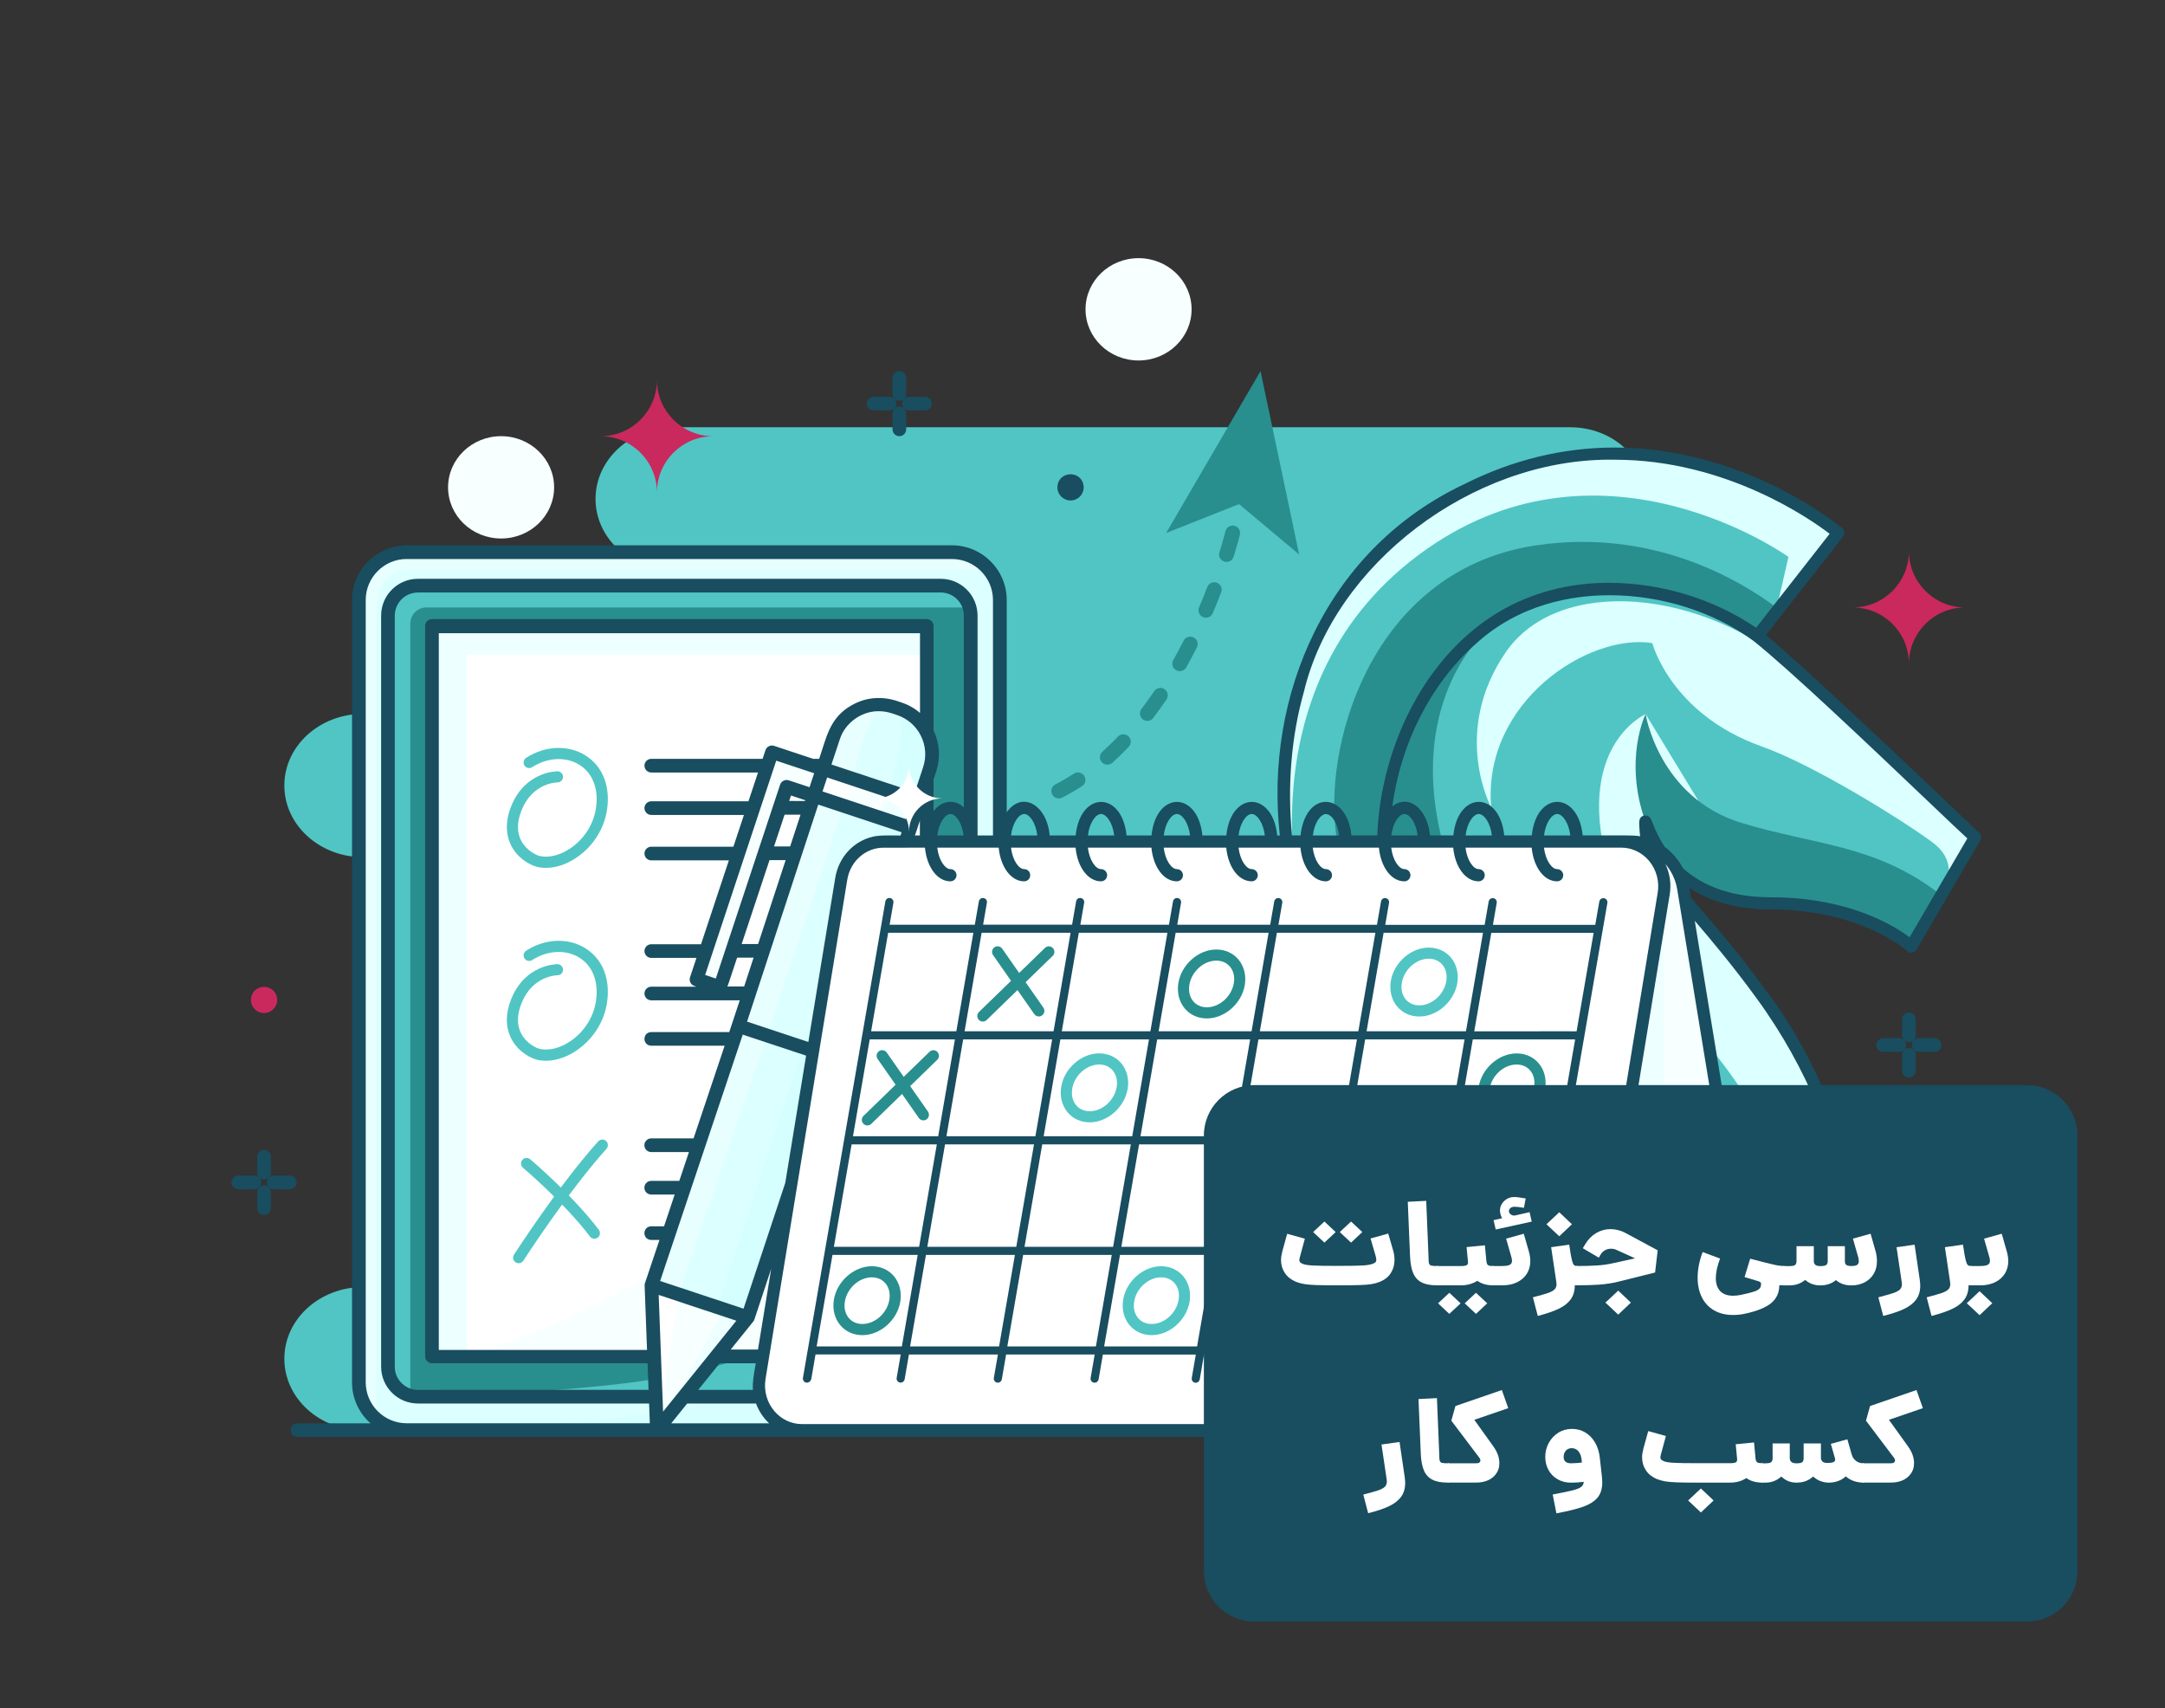 <?xml version="1.0" encoding="utf-8"?>
<!-- Generator: Adobe Illustrator 26.3.1, SVG Export Plug-In . SVG Version: 6.00 Build 0)  -->
<svg version="1.1" id="Layer_1" xmlns="http://www.w3.org/2000/svg" xmlns:xlink="http://www.w3.org/1999/xlink" x="0px" y="0px"
	 viewBox="0 0 5071 4000" style="enable-background:new 0 0 5071 4000;" xml:space="preserve">
<rect x="0" y="0" width="5071" height="4000" fill="#333333" stroke="none"/>
<style type="text/css">
	.st0{fill:#F7FFFF;}
	.st1{fill:#50C5C4;}
	.st2{fill:#DCFFFF;}
	.st3{fill:#298E8E;}
	.st4{fill:#FDE5CA;}
	.st5{fill:#C9295C;}
	.st6{fill:#E8FFFF;}
	.st7{fill:#D8FFFF;}
	.st8{fill:#EEFFFF;}
	.st9{fill:#FFFFFF;}
	.st10{fill:#D5FFFF;}
	.st11{fill:#194D60;}
</style>
<g>
	<g>
		<g>
			<ellipse class="st0" cx="2666.8" cy="724.4" rx="124.2" ry="119.8"/>
			<ellipse class="st0" cx="4294.2" cy="2696.3" rx="135.6" ry="119.8"/>
			<path class="st1" d="M3441.4,1504l3.5,0c0-92.7,82.6-167.8,184.5-167.8h48.1c101.9,0,184.5-75.1,184.5-167.8l-3.5,0
				c0-92.7-79.1-167.8-181-167.8H1579.4c-101.9,0-184.5,75.1-184.5,167.8v0c0,92.7,82.6,167.8,184.5,167.8h3
				c101.9,0,184.5,75.1,184.5,167.8v0c0,92.7-82.6,167.8-184.5,167.8H850.5c-101.9,0-184.5,75.1-184.5,167.8s82.6,167.8,184.5,167.8
				h382.7c101.9,0,184.5,75.1,184.5,167.8s-82.6,167.8-184.5,167.8H1152c-101.9,0-184.5,75.1-184.5,167.8
				c0,92.7,82.6,167.8,184.5,167.8h524.5c101.9,0,184.5,75.1,184.5,167.8v0c0,92.7-82.6,167.8-184.5,167.8h-826
				c-101.9,0-184.5,75.1-184.5,167.8v0c0,92.7,82.6,167.8,184.5,167.8h3164.8c101.9,0,184.5-75.1,184.5-167.8v0
				c0-92.7-82.6-167.8-184.5-167.8h-484.4c-101.9,0-184.5-75.1-184.5-167.8v0c0-92.7,82.6-167.8,184.5-167.8h288.8
				c101.9,0,184.5-75.1,184.5-167.8c0-92.7-82.6-167.8-184.5-167.8h-196.3c-101.9,0-184.5-75.1-184.5-167.8s82.6-167.8,184.5-167.8
				h486.3c101.9,0,184.5-75.1,184.5-167.8s-82.6-167.8-184.5-167.8h-480.3C3527.5,1671.8,3441.4,1596.7,3441.4,1504z"/>
			<ellipse class="st0" cx="1173.7" cy="1141.3" rx="124.2" ry="119.8"/>
		</g>
		<g>
			<g>
				<g>
					<path class="st1" d="M4118,1487.5l187.5-239.6c0,0-396.4-340.3-870.5-100.8c-554,279.8-464.6,926-309.9,1178
						c154.7,252,397.9,296.2,397.9,296.2l194.5-853L4118,1487.5z"/>
					<path class="st2" d="M4189,1304.2l-30,130.9l146.6-187.2c0,0-396.4-340.3-870.5-100.8c-449,226.8-475.4,694.3-386.8,997.5
						c0.9,1.2,1.9,2.4,2.8,3.4c0,0-152-551.7,290.8-862.2C3758.1,993.9,4189,1304.2,4189,1304.2z"/>
					<path class="st3" d="M3601.1,1276.7c-377.1,54.2-498.5,447.2-472.7,667.9c25.8,220.7,92.5,427.2,242.5,617.1l0,0
						c12.8,7.1,25.2,13.5,37,19.1c37.1,1.2,87.7-34.7,145.8-94.3l163.8-718.2l400.4-280.8l47.8-61.1
						C4072.2,1355.7,3870.2,1238,3601.1,1276.7z"/>
					<path class="st1" d="M3232.2,3349.4h1244.4V3235c0-68.9-55.9-124.8-124.8-124.8h-994.7c-68.9,0-124.8,55.9-124.8,124.8V3349.4z
						"/>
					<path class="st2" d="M3268.3,3147.2h1172.2c-22.6-22.9-54-37-88.7-37h-994.7C3322.4,3110.2,3291,3124.4,3268.3,3147.2z"/>
					<path class="st3" d="M3232.2,3235v19.2h1244.4V3235c0-15.7-3-30.6-8.3-44.4H3240.5C3235.2,3204.5,3232.2,3219.4,3232.2,3235z"
						/>
					<rect x="3232.2" y="3301.7" class="st3" width="1244.4" height="47.6"/>
					<path class="st1" d="M4359.5,3110.2c0,0,51.8-389.9-234-781.5c-162.8-223-265.7-287.9-271-383.8s0,170.7,291.9,170.7
						c222.7,0,330.3,101.2,330.3,101.2l149.5-255.9c0,0-365.7-348.1-480.5-447.8c-176.4-153.2-533-213.2-746.2,32.1
						s-181.8,579-90.7,804.8c153.4,380.5,57.5,760.1,57.5,760.1H4359.5z"/>
					<path class="st2" d="M4121.9,3107.8h237.9c3.6-31.8,39-404.5-234.3-779c-162.8-223-265.7-287.9-271-383.8
						c-5.2-93.4-0.2,156.8,269.6,170.1l-269.6-442.7c0,0-188.5,82.3-70,412.4c118.5,330.1,288.5,360,404.5,692.7
						C4305,3110.2,4121.9,3107.8,4121.9,3107.8z"/>
					<g>
						<path class="st2" d="M4553.8,2084.7l72.3-123.8c0,0-160.9-153.2-302.8-285.4c-30.9-27.9-60.1-54.8-85.8-79.4
							c-0.6-0.6-1.3-1.2-1.9-1.7c-1.1-1.1-2.2-2-3.3-3.1c-5.9-5.4-11.6-10.6-17.2-15.7c-225.9-198.2-564.8-228.8-688.8-47.4
							c-128.1,187.5-33.6,362.6-33.6,362.6c-20.7-246.8,227.4-408.2,377.4-384.8c0,0,42.9,166.3,256.3,242.1
							c122,43.4,328.2,171.6,400.1,224.7C4580.5,2012.6,4564.9,2062.4,4553.8,2084.7z"/>
						<polygon class="st4" points="4546.9,2096.5 4546.9,2096.5 4546.9,2096.5 						"/>
					</g>
					<path class="st3" d="M4546.9,2096.5c-152.3-119.1-293.1-116.3-467.4-169.2c-194.2-59-225.1-255.1-225.1-255.1
						s-52.4,106-0.4,252.1c0,0.1,0.1,0.2,0.1,0.3c5.6,9.6,51.4,191,292.2,191c222.7,0,330.3,101.2,330.3,101.2L4546.9,2096.5z"/>
					<path class="st3" d="M4083.2,3110.2c-16.5-83.6-56.5-212.1-150.8-388.7c-185.2-346.8-449.4-367.6-550-735.2
						c-96.9-354.3,105.7-519.3,120.6-530.8c-37,23.7-71.9,53.2-103.6,89.7c-213.2,245.2-181.8,579-90.7,804.8
						c153.4,380.5,57.5,760.1,57.5,760.1H4083.2z"/>
				</g>
			</g>
		</g>
		<g>
			<g>
				<path class="st5" d="M4471.2,1290.8c0,72.8-59,131.8-131.8,131.8c72.8,0,131.8,59,131.8,131.8c0-72.8,59-131.8,131.8-131.8
					C4530.2,1422.5,4471.2,1363.5,4471.2,1290.8z"/>
			</g>
		</g>
		<g>
			<g>
				<path class="st5" d="M1538.7,889.8c0,72.8-59,131.8-131.8,131.8c72.8,0,131.8,59,131.8,131.8c0-72.8,59-131.8,131.8-131.8
					C1597.7,1021.5,1538.7,962.5,1538.7,889.8z"/>
			</g>
		</g>
		<g>
			<path class="st3" d="M2479.9,1869.9c-6.3,0-12.4-3.4-15.5-9.5c-4.4-8.6-1-19,7.5-23.4c14.7-7.5,29.3-16,43.5-25.2
				c8.1-5.2,18.8-2.9,24.1,5.1c5.2,8,3,18.8-5.1,24.1c-15.2,9.9-30.9,19-46.6,27C2485.3,1869.3,2482.6,1869.9,2479.9,1869.9z
				 M2593.7,1790.8c-4.8,0-9.5-2-13-5.8c-6.4-7.1-5.8-18.2,1.4-24.6c12.3-11.1,24.6-23,36.5-35.4c6.6-6.9,17.7-7.2,24.6-0.6
				c6.9,6.6,7.2,17.6,0.6,24.6c-12.5,13.1-25.4,25.6-38.4,37.3C2602,1789.4,2597.8,1790.8,2593.7,1790.8z M2687.4,1688.3
				c-3.7,0-7.4-1.2-10.5-3.6c-7.6-5.8-9.1-16.7-3.3-24.4c10-13.1,20.1-27.1,29.8-41.6c5.4-8,16.2-10.1,24.1-4.7
				c8,5.4,10.1,16.2,4.7,24.1c-10.1,15-20.6,29.6-31,43.3C2697.8,1685.9,2692.6,1688.3,2687.4,1688.3z M2763.3,1571.8
				c-2.9,0-5.8-0.7-8.5-2.2c-8.4-4.7-11.4-15.3-6.7-23.7c8.6-15.2,16.6-30.4,24.2-45.4c4.3-8.6,14.8-12,23.4-7.7
				c8.6,4.3,12,14.8,7.7,23.4c-7.8,15.4-16.1,31.1-24.9,46.8C2775.3,1568.6,2769.4,1571.8,2763.3,1571.8z M2824.5,1446.7
				c-2.3,0-4.6-0.4-6.8-1.4c-8.8-3.8-12.9-14-9.2-22.8c7.1-16.7,13.5-32.7,19.4-47.8c3.4-9,13.5-13.4,22.4-10
				c9,3.4,13.5,13.5,10,22.4c-5.9,15.5-12.5,32-19.8,49.1C2837.7,1442.8,2831.3,1446.7,2824.5,1446.7z M2872.8,1316
				c-1.7,0-3.5-0.3-5.2-0.8c-9.2-2.9-14.3-12.6-11.4-21.8c9.5-30.4,14.1-49.1,14.1-49.3c2.2-9.3,11.6-15.1,21-12.8
				c9.3,2.2,15.1,11.6,12.8,21c-0.2,0.8-4.8,19.9-14.7,51.5C2887,1311.3,2880.2,1316,2872.8,1316z"/>
			<polygon class="st3" points="2952.5,869.1 2731.4,1248.2 2902.2,1180.6 3042.9,1298.5 			"/>
		</g>
		<g>
			<g>
				<g>
					<g>
						<path class="st6" d="M2229.7,3349.4H952.7c-61.9,0-112.2-50.2-112.2-112.2V1405.3c0-61.9,50.2-112.2,112.2-112.2h1277.1
							c61.9,0,112.2,50.2,112.2,112.2v1831.9C2341.9,3299.2,2291.7,3349.4,2229.7,3349.4z"/>
						<path class="st2" d="M959,1334.3c-61.9,0-77.8,50.2-77.8,112.2v1831.9c0,20.2,5.4,39.1,14.7,55.4c16.7,9.8,36,15.5,56.8,15.5
							h1277c61.9,0,112.2-50.2,112.2-112.2V1405.3c0-20.2-5.4-39.1-14.7-55.4c-16.7-9.8-36-15.5-56.8-15.5H959z"/>
						<path class="st7" d="M1203.4,3342.9c-10.9,1.6-13.8,3.8-10.3,6.5h1068.5c41,0,74.2-33.2,74.2-74.2V1905.9
							c0,0-40.5,869.1-255.3,1147C1865.6,3330.9,1362.2,3319.6,1203.4,3342.9z"/>
						<path class="st1" d="M908.7,3200.8V1441.7c0-38.8,31.4-70.2,70.2-70.2h1224.6c38.8,0,70.2,31.4,70.2,70.2v1759.1
							c0,38.8-31.4,70.2-70.2,70.2H978.9C940.1,3271,908.7,3239.6,908.7,3200.8z"/>
						<path class="st3" d="M961.1,1460.4v1808c5.7,1.5,11.6,2.6,17.8,2.6h1224.6c38.8,0,70.2-31.4,70.2-70.2V1441.7
							c0-6.7-1.2-13-3-19.1H999C978.1,1422.5,961.1,1439.5,961.1,1460.4z"/>
						<path class="st1" d="M1202.8,3264.9c-10.3,1.5-13.1,3.6-9.8,6.1h1010.5c38.8,0,70.2-31.4,70.2-70.2V1905.9
							c0,0-38.3,821.9-241.5,1084.8C1829.1,3253.5,1352.9,3242.8,1202.8,3264.9z"/>
						
							<rect x="735.8" y="1741.8" transform="matrix(-1.836970e-16 1 -1 -1.836970e-16 3912.435 730.048)" class="st8" width="1710.7" height="1158.8"/>
						
							<rect x="810.7" y="1816.6" transform="matrix(-1.836970e-16 1 -1 -1.836970e-16 3987.256 722.998)" class="st9" width="1642.9" height="1077"/>
						<path class="st0" d="M2170.6,1611.7c0,0-56.8,605.6-241.2,974.8c-184.4,369.2-694.6,546.3-835.8,590.1h1077V1611.7z"/>
					</g>
				</g>
			</g>
			<g>
				<path class="st1" d="M1278.6,2032.5c-6.1,0-12.1-0.6-17.9-1.7c-14-2.8-45-16.5-62.4-48.7c-10.2-18.9-18.5-50.7-0.5-95
					c32.5-79.9,104.8-80.8,107.9-80.8c7.2,0,13,5.8,13,13c0,7.2-5.8,13-13,13l0,0c-2.4,0-58.1,1.3-83.8,64.6
					c-11.4,28-11.6,52.5-0.7,72.7c12.2,22.6,35.2,33.7,44.5,35.5c22,4.3,48.7-3,72.8-20.1c31.4-22.3,52.4-56.5,57.6-93.7
					c6.2-43.9-7.8-80.3-38.4-99.8c-31.6-20.1-75.2-18.1-111.2,5.2c-6.1,3.9-14.1,2.2-18-3.9c-3.9-6-2.2-14.1,3.9-18
					c44.5-28.9,99.2-30.9,139.4-5.3c39.6,25.2,57.9,71,50.2,125.4c-6.2,44.3-31.2,84.9-68.4,111.3
					C1329.7,2023.4,1303.2,2032.5,1278.6,2032.5z"/>
				<path class="st1" d="M1278.6,2484.2c-6.1,0-12.1-0.6-17.9-1.7c-14-2.8-45-16.5-62.4-48.7c-10.2-18.9-18.5-50.7-0.5-95
					c32.5-79.9,104.8-80.8,107.9-80.8c7.2,0,13,5.8,13,13c0,7.2-5.8,13-13,13l0,0c-2.4,0-58.1,1.3-83.8,64.6
					c-11.4,28-11.6,52.5-0.7,72.7c12.2,22.6,35.2,33.7,44.5,35.5c22,4.3,48.6-3,72.8-20.1c31.4-22.3,52.4-56.5,57.6-93.7
					c6.2-43.9-7.8-80.3-38.4-99.8c-31.6-20.1-75.2-18.1-111.2,5.2c-6.1,3.9-14.1,2.2-18-3.9c-3.9-6-2.2-14.1,3.9-18
					c44.5-28.9,99.2-30.9,139.4-5.3c39.6,25.2,57.9,71,50.2,125.4c-6.2,44.3-31.2,84.9-68.4,111.3
					C1329.7,2475.1,1303.2,2484.2,1278.6,2484.2z"/>
				<path class="st1" d="M1392.1,2900.9c-4,0-7.9-1.8-10.4-5.2c-57.2-76.1-155.7-160.1-156.7-160.9c-5.5-4.7-6.2-12.9-1.5-18.4
					c4.7-5.5,12.9-6.1,18.4-1.5c4.1,3.5,101.7,86.6,160.7,165.2c4.3,5.8,3.2,13.9-2.6,18.3
					C1397.6,2900.1,1394.8,2900.9,1392.1,2900.9z"/>
				<path class="st1" d="M1214.8,2958.4c-2.4,0-4.9-0.7-7-2.1c-6.1-3.9-7.8-12-3.9-18c1-1.6,105.1-163,197.2-265.2
					c4.8-5.3,13.1-5.8,18.4-1c5.3,4.8,5.8,13.1,1,18.4c-90.6,100.6-193.6,260.2-194.6,261.8
					C1223.3,2956.3,1219.1,2958.4,1214.8,2958.4z"/>
			</g>
		</g>
		<g>
			<g>
				<path class="st2" d="M1727.7,2402.1l225.8,74.9l224.1-675.4c19.6-59-12.4-122.6-71.3-142.2l-12.3-4.1
					c-59-19.6-122.6,12.4-142.2,71.3L1727.7,2402.1z"/>
				<path class="st6" d="M2075,1651L2075,1651c-53.1-7.9-105.7,23.1-123.2,75.7l-224.1,675.4l68.6,22.8
					c100.3-296.8,199.1-593,214-653C2042,1644.6,2075,1651,2075,1651z"/>
				
					<rect x="1910.7" y="1836.5" transform="matrix(-0.949 -0.315 0.315 -0.949 3367.194 4283.616)" class="st0" width="237.9" height="66.5"/>
				<path class="st9" d="M1927.2,1800.7l-21,63.2l69,22.9c7.8-24.3,14.5-45.6,20-63.5L1927.2,1800.7z"/>
				<polygon class="st0" points="1813.8,1763.1 1863.4,1779.6 1927.2,1800.7 1906.3,1863.9 1842.4,1842.7 1686.8,2311.9 
					1631.2,2293.4 1807.9,1761.1 				"/>
				
					<rect x="1620.7" y="2423.3" transform="matrix(-0.949 -0.315 0.315 -0.949 2526.864 5895.486)" class="st2" width="237.9" height="640.6"/>
				<path class="st6" d="M1796.3,2424.9l-68.6-22.8l-201.8,608l63.8,21.2C1627.9,2920,1712.6,2672.3,1796.3,2424.9z"/>
				<path class="st10" d="M1751.8,3085.1l201.8-608l-72.5-24c-88.9,268.4-177.7,537.3-201.1,608.2L1751.8,3085.1z"/>
				<polygon class="st0" points="1525.9,3010.2 1751.8,3085.1 1538.7,3349.4 				"/>
				<polygon class="st8" points="1538.7,3349.4 1538.7,3349.4 1538.7,3349.4 1751.8,3085.1 1696.1,3066.6 				"/>
				<polygon class="st9" points="1589.8,3031.3 1525.9,3010.2 1538.7,3349.4 				"/>
			</g>
			<path class="st10" d="M1881,2453l72.5,24l224.1-675.4c19.6-59-12.4-122.6-71.3-142.2l-12.3-4.1l0,0c0,0,43.5,33-12.7,196.5
				C2055.6,1926.6,1968.3,2189.6,1881,2453z"/>
			<path class="st8" d="M2132.1,1938.8l21-63.2l-71.8-23.8l0,0c-5,14.4-12.2,35.9-21.3,63L2132.1,1938.8z"/>
		</g>
		<g>
			<g>
				<g>
					<path class="st0" d="M3817.8,1970.9H2142.7c-78.5,0-138.1,73.6-124.9,154.1l182.5,1114.6c10.4,63.4,63.1,109.8,124.9,109.8
						h1675.1c78.5,0,138.1-73.6,124.9-154.1l-182.5-1114.6C3932.3,2017.2,3879.5,1970.9,3817.8,1970.9z"/>
					<path class="st8" d="M3728.6,2019.4l168.2,73.9c0,0,1.5,929.2,1.5,991.7c0,62.6,52.5,205,228.6,130.5
						c1.1,72.2-54.7,133.8-126.5,133.8H2892.2L3728.6,2019.4z"/>
					<g>
						<g>
							<path class="st9" d="M3606.2,3349.4H1878.3c-62.3,0-109.7-58.5-99.2-122.5l191.4-1168.8c8.2-50.4,50.2-87.2,99.2-87.2h1727.9
								c62.3,0,109.7,58.5,99.2,122.5l-191.4,1168.8C3697.1,3312.5,3655.2,3349.4,3606.2,3349.4z"/>
						</g>
					</g>
				</g>
			</g>
			<path class="st1" d="M3324.4,2380.6c-20.6,0-38.9-8.2-51.6-23.1c-13.3-15.6-18.8-37.4-15.2-59.7c7.1-43.4,47-78.6,89-78.6
				c20.6,0,38.9,8.2,51.6,23.1c13.3,15.7,18.8,37.4,15.2,59.7l0,0C3406.3,2345.4,3366.4,2380.6,3324.4,2380.6z M3346.6,2245.2
				c-29.7,0-58.1,25.5-63.2,56.8c-2.4,14.9,0.9,28.7,9.3,38.6c7.6,9,18.9,13.9,31.7,13.9c29.7,0,58.1-25.5,63.2-56.8l0,0
				c2.4-14.9-0.8-28.6-9.3-38.6C3370.7,2250.2,3359.4,2245.2,3346.6,2245.2z"/>
			<path class="st1" d="M2552.4,2628.4c-20.6,0-38.9-8.2-51.6-23.2c-13.3-15.7-18.8-37.4-15.2-59.7c7.1-43.4,47-78.6,89-78.6
				c20.6,0,38.9,8.2,51.6,23.1c13.3,15.7,18.8,37.4,15.2,59.7C2634.2,2593.1,2594.3,2628.4,2552.4,2628.4z M2574.6,2493
				c-29.7,0-58.1,25.5-63.2,56.8c-2.4,14.9,0.9,28.7,9.3,38.6c7.6,9,18.9,14,31.7,14c29.7,0,58.1-25.5,63.2-56.8
				c2.4-14.9-0.9-28.6-9.3-38.6C2598.6,2497.9,2587.4,2493,2574.6,2493z"/>
			<path class="st1" d="M2697.5,3126.8c-20.6,0-38.9-8.2-51.6-23.1c-13.3-15.7-18.8-37.4-15.2-59.7c7.1-43.4,47-78.6,88.9-78.6
				c20.6,0,38.9,8.2,51.6,23.1c13.3,15.7,18.8,37.4,15.2,59.7l0,0C2779.3,3091.5,2739.5,3126.8,2697.5,3126.8z M2719.7,2991.4
				c-29.7,0-58.1,25.5-63.2,56.8c-2.4,14.9,0.8,28.6,9.3,38.6c7.6,9,18.9,13.9,31.7,13.9c29.7,0,58.1-25.5,63.2-56.8l0,0
				c2.4-14.9-0.8-28.6-9.3-38.6C2743.8,2996.3,2732.5,2991.4,2719.7,2991.4z"/>
			<path class="st3" d="M2982.5,2880.7c-20.6,0-38.9-8.2-51.6-23.1c-13.3-15.7-18.8-37.4-15.2-59.7c7.1-43.4,47-78.6,88.9-78.6
				c20.6,0,38.9,8.2,51.6,23.1c13.3,15.6,18.8,37.4,15.2,59.7l0,0C3064.3,2845.4,3024.4,2880.7,2982.5,2880.7z M3004.6,2745.3
				c-29.7,0-58.1,25.5-63.2,56.8c-2.4,14.9,0.9,28.7,9.3,38.6c7.6,9,18.9,13.9,31.7,13.9c29.7,0,58.1-25.5,63.2-56.8
				c2.4-14.9-0.9-28.7-9.3-38.6C3028.7,2750.3,3017.4,2745.3,3004.6,2745.3z M3058.6,2800h0.2H3058.6z"/>
			<path class="st3" d="M2019.9,3126.8c-20.6,0-38.9-8.2-51.6-23.1c-13.3-15.7-18.8-37.4-15.2-59.7c7.1-43.4,47-78.6,88.9-78.6
				c20.6,0,38.9,8.2,51.6,23.1c13.3,15.7,18.8,37.4,15.2,59.7l0,0C2101.8,3091.5,2061.9,3126.8,2019.9,3126.8z M2042.1,2991.4
				c-29.7,0-58.1,25.5-63.2,56.8c-2.4,14.9,0.8,28.6,9.3,38.6c7.6,9,18.9,13.9,31.7,13.9c29.7,0,58.1-25.5,63.2-56.8l0,0
				c2.4-14.9-0.8-28.6-9.3-38.6C2066.2,2996.3,2054.9,2991.4,2042.1,2991.4z"/>
			<path class="st3" d="M2826.8,2385.1c-20.6,0-38.9-8.2-51.6-23.1c-13.3-15.7-18.8-37.4-15.2-59.7c7.1-43.4,47-78.6,88.9-78.6
				c20.6,0,38.9,8.2,51.6,23.1c13.3,15.7,18.8,37.4,15.2,59.7l0,0C2908.7,2349.8,2868.8,2385.1,2826.8,2385.1z M2849,2249.7
				c-29.7,0-58.1,25.5-63.2,56.8c-2.4,14.9,0.8,28.6,9.3,38.6c7.6,9,18.9,13.9,31.7,13.9c29.7,0,58.1-25.5,63.2-56.8l0,0
				c2.4-15-0.8-28.7-9.3-38.6C2873.1,2254.6,2861.8,2249.7,2849,2249.7z"/>
			<path class="st3" d="M3530.2,2628.4c-20.6,0-38.9-8.2-51.6-23.1c-13.3-15.7-18.8-37.4-15.2-59.7c7.1-43.4,47-78.6,89-78.6
				c20.6,0,38.9,8.2,51.6,23.1c13.3,15.7,18.8,37.4,15.2,59.7l0,0C3612,2593.1,3572.1,2628.4,3530.2,2628.4z M3552.3,2493
				c-29.7,0-58.1,25.5-63.2,56.8c-2.4,14.9,0.9,28.7,9.3,38.6c7.6,9,18.9,13.9,31.7,13.9c29.7,0,58.1-25.5,63.2-56.8l0,0
				c2.4-14.9-0.8-28.6-9.3-38.6C3576.4,2497.9,3565.1,2493,3552.3,2493z"/>
			<g>
				<path class="st3" d="M2302.1,2392.4c-3.4,0-6.8-1.3-9.4-4c-5-5.2-4.9-13.4,0.3-18.4l154.6-150.1c5.2-5,13.4-4.9,18.4,0.3
					c5,5.2,4.9,13.4-0.3,18.4l-154.6,150.1C2308.6,2391.2,2305.3,2392.4,2302.1,2392.4z"/>
				<path class="st3" d="M2433.2,2380.5c-4.1,0-8.2-1.9-10.7-5.6l-96.5-138.2c-4.1-5.9-2.7-14,3.2-18.2c5.9-4.1,14-2.7,18.2,3.2
					l96.5,138.2c4.1,5.9,2.7,14-3.2,18.2C2438.4,2379.7,2435.8,2380.5,2433.2,2380.5z"/>
			</g>
			<g>
				<path class="st3" d="M3124.2,3134.1c-3.4,0-6.8-1.3-9.4-4c-5-5.2-4.9-13.4,0.3-18.4l154.6-150.1c5.2-5,13.4-4.9,18.4,0.3
					c5,5.2,4.9,13.4-0.3,18.4l-154.6,150.1C3130.8,3132.9,3127.5,3134.1,3124.2,3134.1z"/>
				<path class="st3" d="M3255.4,3122.2c-4.1,0-8.2-1.9-10.7-5.6l-96.5-138.2c-4.1-5.9-2.7-14,3.2-18.2c5.9-4.1,14-2.7,18.2,3.2
					l96.5,138.2c4.1,5.9,2.7,14-3.2,18.2C3260.6,3121.4,3258,3122.2,3255.4,3122.2z"/>
			</g>
			<g>
				<path class="st3" d="M2031.7,2635.7c-3.4,0-6.8-1.3-9.4-4c-5-5.2-4.9-13.4,0.3-18.4l154.6-150.1c5.2-5,13.4-4.9,18.4,0.3
					c5,5.2,4.9,13.4-0.3,18.4L2040.8,2632C2038.3,2634.5,2035,2635.7,2031.7,2635.7z"/>
				<path class="st3" d="M2162.8,2623.8c-4.1,0-8.2-1.9-10.7-5.6l-96.5-138.2c-4.1-5.9-2.7-14,3.2-18.2c5.9-4.1,14-2.7,18.2,3.2
					l96.5,138.2c4.1,5.9,2.7,14-3.2,18.2C2168,2623,2165.4,2623.8,2162.8,2623.8z"/>
			</g>
		</g>
	</g>
	<g>
		<path class="st11" d="M696.8,3365.4c-8.8,0-16-7.2-16-16s7.2-16,16-16H868c-27.7-24.4-43.5-59-43.5-96.1
			c0.2-235,0.1-538.4,0-859.6c-0.1-349.4-0.2-710.8,0-972.4c0-70.7,57.5-128.2,128.2-128.2h1277.1c70.7,0,128.2,57.5,128.2,128.2
			v496.9c11.4-15.9,25.5-24.6,40.4-24.6c30.6,0,56.7,34.5,60.2,79h60.9c5.6-54.2,33.8-78.6,59.6-78.6c25.8,0,54,24.3,59.6,78.6h58.4
			c5.6-54.2,33.8-78.6,59.6-78.6c25.8,0,54,24.3,59.6,78.6h56.1c5.6-54.2,33.8-78.6,59.6-78.6c25.8,0,54,24.3,59.6,78.6h6.1
			c-9.1-81.9-6.9-164.1,6.6-244.6c13.8-82.1,39-160.5,75-232.9c76.3-153.7,197.2-272.9,349.5-344.8
			c113.2-57.2,232.1-86.2,353.2-86.2c8.7,0,17.5,0.2,26.3,0.4c67.2,2.3,135.5,13.5,203,33.3c54.1,15.9,107.8,37.3,159.6,63.7
			c90,45.8,143.6,91,144.1,91.5c5.8,5,6.7,13.6,1.9,19.7l-180.5,230.5c93.8,77.9,329.3,301.7,442.9,409.7
			c32.4,30.8,53.9,51.2,56.6,53.5l0.1,0.1c4.8,4.6,5.8,11.8,2.5,17.6L4489,2224c-2.2,3.8-6,6.3-10.3,6.9c-0.7,0.1-1.4,0.2-2.1,0.2
			c-3.5,0-7.1-1.4-9.7-3.9c-1-1-107.1-97.3-320.5-97.3c-73.8,0-137.4-16.8-189.3-50c0.8,4.6,1.7,10.6,2.5,15.5
			c0.5,2.9,0.9,5.4,1.1,6.8c6.6,7.8,13.2,15.4,19.7,23c48.1,56,93.5,108.9,156.6,195.1c81.6,107.3,147.4,241.5,190.5,388.1
			c40.2,136.8,57,274.9,47.5,389.5c31.6,5.3,60.5,21.6,81.7,45.9c22.1,25.3,34.2,57.7,34.2,91.3v98.3h102.4c8.8,0,16,7.2,16,16
			s-7.2,16-16,16H696.8z M4001.2,3335.1c31.6,0,62-14.6,83.3-40.1c22.7-27.1,32.6-63.5,26.6-97.4L3928.5,2083
			c-3.7-22.4-13.3-42.9-27.6-59.3c10.5,22.2,14,47.1,9.9,72l-191.4,1168.8c-4.5,27.8-18.1,52.5-38.5,70.6c51.1,0,318.5,0,319.3,0
			L4001.2,3335.1z M2069.6,1985.2c-42.2,0-78,31.6-85.1,75.2l-191.4,1168.8c-4.5,27.3,3.1,54.9,20.7,75.6
			c16.4,19.2,39.8,30.3,64.4,30.3l1352.1,0c137.4,0,265.5,0,375.8,0c42.2,0,78-31.6,85.1-75.2L3882.7,2091
			c4.5-27.3-3.1-54.8-20.7-75.6c-16.4-19.2-39.9-30.3-64.5-30.3c-8.4,0-18.4,0-29.4,0c-17.2,0-36.8,0-56.7,0c-20.3,0-40.9,0-59.3,0
			c-13.4,0-25.6,0-35.7,0c3.6,30.2,18.6,50.3,30.8,50.3c7.9,0,14.3,6.4,14.3,14.3s-6.4,14.3-14.3,14.3c-30.5,0-55.2-33-59.6-78.9
			h-155c3.6,30.2,18.6,50.3,30.8,50.3c7.9,0,14.3,6.4,14.3,14.3s-6.4,14.3-14.3,14.3c-30.5,0-55.2-33-59.6-78.9h-145.2
			c3.6,30.2,18.6,50.3,30.8,50.3c7.9,0,14.3,6.4,14.3,14.3s-6.4,14.3-14.3,14.3c-30.5,0-55.2-33-59.6-78.9h-155
			c3.6,30.2,18.6,50.3,30.8,50.3c7.9,0,14.3,6.4,14.3,14.3s-6.4,14.3-14.3,14.3c-30.5,0-55.2-33-59.6-78.9H2901
			c3.6,30.2,18.6,50.3,30.8,50.3c7.9,0,14.3,6.4,14.3,14.3s-6.4,14.3-14.3,14.3c-30.5,0-55.2-33-59.6-78.9h-146.5
			c3.6,30.2,18.6,50.3,30.8,50.3c7.9,0,14.3,6.4,14.3,14.3s-6.4,14.3-14.3,14.3c-30.5,0-55.2-33-59.6-78.9h-148.8
			c3.6,30.2,18.6,50.3,30.8,50.3c7.9,0,14.3,6.4,14.3,14.3s-6.4,14.3-14.3,14.3c-30.5,0-55.2-33-59.6-78.9h-151.3
			c3.6,30.2,18.6,50.3,30.8,50.3c9.4,0.3,14.2,7.4,14.2,14.3s-4.8,14-14.1,14.3c-30.5,0-55.3-33-59.7-78.9h-143.9
			c3.6,30.2,18.6,50.3,30.8,50.3c7.9,0,14.3,6.4,14.3,14.3s-6.4,14.3-14.3,14.3c-30.5,0-55.2-33-59.6-78.9c-3,0-6.8,0-11.5,0
			c-8.9,0-19.6,0-30.9,0.1c-11.7,0.1-23.8,0.1-34.1,0.1C2080.9,1985.3,2074.2,1985.3,2069.6,1985.2z M4462.3,3333.3v-64.8h-329.9
			c-9.1,25.3-25.6,48.4-46.2,64.8H4462.3z M1801.6,3333.3c-13.6-12.5-24.3-28.7-30.8-46.3h-161.3l-37.3,46.3H1801.6z M952.7,1309.1
			c-53,0-96.1,43.1-96.1,96.1v1831.9c0,53,43.1,96.1,96.1,96.1h569.4l-1.7-46.3H978.9c-47.6,0-86.2-38.7-86.2-86.2V1441.7
			c0-47.6,38.7-86.2,86.2-86.2h1224.6c47.6,0,86.2,38.7,86.2,86.2v514.9h36.1v-551.3c0-53-43.1-96.1-96.1-96.1H952.7z
			 M1553.1,3305.9l171.6-212.9c-57.1-19-124.8-41.4-181.9-60.4L1553.1,3305.9z M1065.5,3254.9c50.6,0,108.5,0,167,0
			c59.9,0,120.4,0,174.6,0c42.3,0,80.8,0,112,0l-2.3-62.3h-505c-8.8,0-16-7.2-16-16V1465.9c0-8.8,7.2-16,16-16h1158.8
			c8.8,0,16,7.2,16,16v244.7c14.5,30.2,16.7,64.3,6.2,96.1l-6.2,18.6v74.4c10.5-13.9,24.8-21.9,39.8-21.9c11.2,0,22.1,4.6,31.2,13.1
			v-449.2c0-6.2-1.1-12.3-3.1-18.1c-7.7-21.6-28.2-36-51-36H978.9c-29.9,0-54.2,24.3-54.2,54.2v1759.1c-0.1,14.3,5.5,27.8,15.8,38.1
			c10.2,10.2,24.1,16.1,38.1,16.1l0.3,0C1003.6,3255,1033.1,3254.9,1065.5,3254.9z M1763.6,3255c-1.5-15.6,2-35.9,4.9-52.4
			c0.6-3.5,1.2-6.8,1.7-9.9h-84.5c-6.7,8.3-38.3,47.6-50.3,62.3H1763.6z M4462.4,3239.9c1-35.3-14.1-68.9-40.6-90.3
			c-19.7-16.2-44.6-25.1-70-25.1h-223.7l10.8,65.7c3,16.6,3.2,33.4,0.8,49.7H4462.4z M1775.4,3160.5l31-189.2l-39.4,118.8
			c-0.4,1.1-0.8,2.1-1.4,3c-0.5,0.8-0.9,1.4-1.4,2l-52.7,65.4H1775.4z M1515.5,3160.5l-5.6-149.8c-0.1-1.9,0.2-3.8,0.8-5.7
			c1.4-4.3,30.5-90.9,33.9-101.1l-19.4,0c-10.4-0.4-15.8-8.3-15.8-16c0-7.7,5.4-15.7,15.8-16l30.2,0l24.9-74.4h-55
			c-8.8,0-16-7.2-16-16c0-8.8,7.2-16,16-16h65.8l22.6-67.5h-88.4c-8.8,0-16-7.2-16-16c0-8.8,7.2-16,16-16h99.2l72.8-217l-172,0
			c-10.4-0.4-15.8-8.3-15.8-16c0-7.7,5.4-15.7,15.8-16l182.8,0c4.6-13.6,16.1-48.5,22.4-67.7l2.2-6.6h-207.2c-8.8,0-16-7.2-16-16
			c0-8.8,7.2-16,16-16h105.9l-5-1.7c-4.1-1.4-7.4-4.2-9.3-8c-1.9-3.8-2.2-8.2-0.9-12.2l15.1-45.5h-105.8c-8.8,0-16-7.2-16-16
			s7.2-16,16-16h116.5l65.2-196.4h-181.7c-8.8,0-16-7.2-16-16c0-8.8,7.2-16,16-16h192.3l24.7-74.4h-217c-8.8,0-16-7.2-16-16
			s7.2-16,16-16h227.6l22.4-67.4h-250c-8.8,0-16-7.2-16-16s7.2-16,16-16h260.7l6.7-20.2c2.2-6.6,8.3-11,15.2-11
			c1.7,0,3.4,0.3,5.1,0.8l91.5,30.4h14c2.5-7.3,4.7-14.5,7-21.4c14-44.4,26.2-82.7,75.5-107.5c17.8-9,36.9-13.6,56.8-13.6
			c17.6,0,35.6,3.6,53.7,10.6c16.1,5.3,30.6,13.5,43.2,24.4v-186.7H1027.8v1678.6H1515.5z M4346.5,3095.9
			c5.8-72.6,17.4-416.2-232.6-758.7c-57.5-78.8-108.7-139.1-144.3-180.7l153.8,939.4H4346.5z M1741.6,3064.8l97.7-294.6l48.8-298
			l-148.4-49.2l-193.5,577L1741.6,3064.8z M1893.4,2440.2c4-24.6,15.6-95.5,27.9-170.3c14.8-90.5,30.6-186.7,35.1-214.1
			c7.8-47.4,41.8-85.1,86.8-96c10.1-2.9,26.2-3.3,39-3.3c4.5,0,8.8,0,13,0.1c3.7,0,7.3,0.1,10.5,0.1c1.3,0,2.5,0,3.6,0l2.5-7.6
			l-195.2-64.8l-166.8,508.3L1893.4,2440.2z M1743,2310.3l22.1-67.5h-38.6l-21,63.1c-0.5,1.6-1.3,3-2.2,4.3H1743z M1676.2,2291.5
			l0.6-0.4l150.4-453.4c1.3-4,4.3-7.4,8-9.3c2.2-1.1,4.7-1.7,7.2-1.7c1.7,0,3.4,0.3,5.1,0.8l48.6,16.1c0.5-1.4,1-3.1,1.7-5.1
			c4.5-13.5,5.5-16.6,5.8-17.4l3.4-10.2l-88.9-29.5l-166.5,501.9L1676.2,2291.5z M1775.7,2210.8l64.5-196.4h-37.8l-65.2,196.4
			H1775.7z M3941.9,2033.4c50.8,45.1,119.5,67.9,204.4,67.9c81,0,156,12.9,222.8,38.3c52,19.8,86.4,42.5,103.6,55.5l135.3-231.6
			c-17.6-16.1-52.1-49-95.5-90.3c-127-120.8-318.9-303.4-405.5-372.4c-92.5-67.9-215.4-106.8-337-106.8
			c-86.6,0-211.4,20-314.7,115.1c-103.7,92.4-174.1,230.4-194.1,379.4c9.2-7.3,18.8-11,28.8-11c29.9,0,55.6,34.5,59.3,79h54.8
			c5.6-54.2,33.8-78.6,59.6-78.6c25.8,0,54,24.3,59.6,78.6h64.6c5.6-54.2,33.8-78.6,59.6-78.6c25.8,0,54,24.3,59.6,78.6l90.7,0
			c1.5,0,3.1,0,4.7,0c2.2,0,4.6,0,6.9,0c10.9,0,22.3,0.3,32.2,2c-1-7.2-1.4-15.1-1.8-21.6c-0.8-12.9-1.5-24.1,11.1-26.9
			c1.2-0.2,2.3-0.3,3.3-0.3c9.9,0,13.6,9.8,15.8,15.6c7.8,20.8,17.5,40.2,28.8,57.6C3916.6,1995.9,3931.5,2013.4,3941.9,2033.4z
			 M1850.7,1982.3l24.4-74.4h-37.4l-24.7,74.4H1850.7z M3678.1,1956.6c-3.6-30.2-18.6-50.3-30.8-50.3s-27.2,20-30.8,50.3H3678.1z
			 M3494.4,1956.6c-3.6-30.2-18.6-50.3-30.8-50.3c-12.3,0-27.2,20-30.8,50.3H3494.4z M3320.4,1956.6c-3.6-30.2-18.6-50.3-30.8-50.3
			c-12.3,0-27.2,20-30.8,50.3H3320.4z M3226,1956.6c3.3-96,29-197.2,72.5-285.3c48.5-98.3,117.5-177.9,199.3-230.2
			c73.8-47.3,161.9-73.6,254.7-76c4.9-0.1,9.8-0.2,14.7-0.2c123.4,0,246.2,37.4,346.1,105.2l172.2-220
			c-43.2-33.1-242-173.5-503.5-173.5c-4-0.1-7.9-0.1-11.9-0.1c-322.6,0-643.8,243.7-716,543.4l0,0.1
			c-29.5,103.9-39.1,220.2-27.9,336.5h20c2.7-24.2,9.9-44.2,20.9-58.1c10.4-13.2,24-20.5,38.3-20.5c14.6,0,28.5,7.5,39.3,21.1
			c11.2,14.2,18.3,34,20.6,57.5H3226z M3136.6,1956.6c-2.9-23.9-14.3-48.8-30.9-50.2c-12.3,0.1-27.1,20.1-30.7,50.2H3136.6z
			 M2962.6,1956.6c-3.6-30.2-18.6-50.3-30.8-50.3s-27.2,20-30.8,50.3H2962.6z M2787.4,1956.6c-3.6-30.2-18.6-50.3-30.8-50.3
			c-12.3,0-27.2,20-30.8,50.3H2787.4z M2609.8,1956.6c-3.6-30.2-18.6-50.3-30.8-50.3c-12.3,0-27.2,20-30.8,50.3H2609.8z
			 M2429.7,1956.6c-3.6-30.2-18.6-50.3-30.8-50.3s-27.2,20-30.8,50.3H2429.7z M2257,1956.6c-3.6-30.2-18.6-50.3-30.8-50.3
			s-27.2,20-30.8,50.3H2257z M2154.6,1956.6V1922l-11.5,34.6H2154.6z M2127.1,1919.9c0.8,2,1.4,4.1,2,6.2
			c5.2-18.7,17-35.1,33.7-46.1c6.2-4.1,12.9-7.3,19.9-9.5l2.6-0.8l-2.6-0.8c-13.5-4.3-25.7-12.1-35.3-22.6l-1.2-1.3l15.4-46.5
			c0.2-0.7,0.5-1.4,0.7-2l-0.1,0c8.1-24.4,6.2-50.5-5.4-73.6c-11.6-23-31.4-40.2-55.7-48.3l-12.3-4.1c-9.9-3.3-20.1-4.9-30.4-4.9
			c-1,0-2,0-3,0c-39.5,0.8-76.6,28.6-88.4,66l-19.5,58.8l164.5,54.6l-3.4,3.4c-8.2,8.3-18.2,14.8-29,18.9l-1,0.4l-141.2-46.9
			c-3,9.1-7.8,23.7-10.8,32.7l195.3,64.8l2.2-6.6L2127.1,1919.9z M1885.6,1875.8l0.6-1.7l-33.5-11.1l-4.3,12.8H1885.6z"/>
		<path class="st11" d="M2507.5,1172.1c-17,0-30.8-13.8-30.8-30.8l0-0.1c0.8-21,16.5-30.5,30.8-30.5c14.2,0,29.9,9.5,30.8,30.5
			l0,0.1C2538.3,1158.3,2524.5,1172.1,2507.5,1172.1z"/>
		<path class="st5" d="M618.5,2372.6c-17,0-30.8-13.8-30.8-30.8l0-0.1c0.8-21,16.5-30.5,30.8-30.5c14.2,0,29.9,9.5,30.8,30.5l0,0.1
			C649.2,2358.8,635.4,2372.6,618.5,2372.6z"/>
		<path class="st5" d="M4531.4,2846.8c-17,0-30.8-13.8-30.8-30.8l0-0.1c0.8-21,16.5-30.5,30.8-30.5c14.2,0,29.9,9.5,30.8,30.5l0,0.1
			C4562.2,2833,4548.4,2846.8,4531.4,2846.8z"/>
		<path class="st11" d="M4410.8,2463.4c-10.4-0.4-15.8-8.3-15.8-16c0-7.7,5.4-15.7,15.8-16h37.9c10.4,0.4,15.8,8.3,15.8,16
			c0,7.7-5.4,15.7-15.8,16l-0.1,0L4410.8,2463.4z"/>
		<path class="st11" d="M4493.7,2463.4c-10.4-0.4-15.8-8.3-15.8-16c0-7.7,5.4-15.7,15.8-16h37.9c10.4,0.4,15.8,8.3,15.8,16
			c0,7.7-5.4,15.7-15.8,16l-0.1,0L4493.7,2463.4z"/>
		<path class="st11" d="M4471.2,2523.6c-8.8,0-16-7.2-16-16l0-37.8c0.4-10.4,8.3-15.8,16-15.8c7.7,0,15.7,5.4,16,15.8l0,37.8
			C4487.2,2516.4,4480,2523.6,4471.2,2523.6z"/>
		<path class="st11" d="M4471.2,2440.8c-8.8,0-16-7.2-16-16l0-37.8c0.4-10.4,8.3-15.8,16-15.8c7.7,0,15.7,5.4,16,15.8l0,37.8
			C4487.2,2433.6,4480,2440.8,4471.2,2440.8z"/>
		<path class="st11" d="M2046.1,961.2c-10.4-0.4-15.8-8.3-15.8-16c0-7.7,5.4-15.7,15.8-16h37.9c10.4,0.4,15.8,8.3,15.8,16
			c0,7.7-5.4,15.7-15.8,16l-0.1,0L2046.1,961.2z"/>
		<path class="st11" d="M2129,961.2c-10.4-0.4-15.8-8.3-15.8-16c0-7.7,5.4-15.7,15.8-16h37.8c10.4,0.4,15.8,8.3,15.8,16
			c0,7.7-5.4,15.7-15.8,16l-0.1,0L2129,961.2z"/>
		<path class="st11" d="M2106.5,1021.5c-8.8,0-16-7.2-16-16v-37.7c0-8.8,7.2-16,16-16c8.8,0,16,7.2,16,16v37.7
			C2122.5,1014.3,2115.3,1021.5,2106.5,1021.5z"/>
		<path class="st11" d="M2106.5,938.6c-8.8,0-16-7.2-16-16l0-37.8c0.4-10.4,8.3-15.8,16-15.8c7.7,0,15.7,5.4,16,15.8l0,37.8
			C2122.5,931.4,2115.3,938.6,2106.5,938.6z"/>
		<path class="st11" d="M558.1,2785.1c-10.4-0.4-15.8-8.3-15.8-16c0-7.7,5.4-15.7,15.8-16H596c10.4,0.4,15.8,8.3,15.8,16
			c0,7.7-5.4,15.7-15.8,16l-0.1,0L558.1,2785.1z"/>
		<path class="st11" d="M641,2785.1c-10.4-0.4-15.8-8.3-15.8-16c0-7.7,5.4-15.7,15.8-16l37.8,0c8.8,0,16,7.2,16,16
			c0,8.8-7.2,16-16,16L641,2785.1z"/>
		<path class="st11" d="M618.5,2845.2c-7.7,0-15.7-5.4-16-15.8l0-37.8c0-8.8,7.2-16,16-16s16,7.2,16,16l0,37.8
			C634.2,2839.8,626.2,2845.2,618.5,2845.2C618.5,2845.2,618.5,2845.2,618.5,2845.2z"/>
		<path class="st11" d="M618.5,2762.4c-7.7,0-15.7-5.4-16-15.8v-37.8c0.4-10.4,8.3-15.8,16-15.8c7.7,0,15.7,5.4,16,15.8v37.8
			C634.2,2756.9,626.2,2762.4,618.5,2762.4C618.5,2762.4,618.5,2762.4,618.5,2762.4z"/>
		<path class="st11" d="M1890.1,3238.1c-0.6,0-1.1-0.1-1.7-0.2c-2.5-0.4-4.7-1.8-6.1-3.9c-1.5-2.1-2-4.6-1.6-7.1l11.1-64.4
			c0-0.9,0.2-1.8,0.5-2.8c0,0,157-907.5,181.5-1048.9c0.8-4.6,4.7-7.9,9.3-7.9c0.6,0,1.2,0.1,1.8,0.2c2.5,0.4,4.7,1.8,6.1,3.9
			c1.5,2.1,2,4.6,1.6,7.1l-8.9,51.5h199.6l9.5-54.7c0.9-4.7,4.6-7.9,9.2-7.9c2.9,0,5.7,1.2,7.5,3.3c1.8,2.1,2.5,4.8,2.1,7.7
			l-8.9,51.5h208.4l9.5-54.7c0.8-4.7,4.6-7.9,9.2-7.9c0.6,0,1.2,0.1,1.8,0.2c2.5,0.4,4.7,1.8,6.2,3.9c1.5,2.1,2,4.6,1.6,7.1
			l-8.9,51.5h207.5l9.5-54.7c0.8-4.6,4.7-7.9,9.3-7.9c0.6,0,1.2,0.1,1.8,0.2c2.5,0.4,4.7,1.8,6.1,3.9c1.5,2.1,2,4.6,1.6,7.1
			l-8.9,51.5h217.7l9.5-54.7c0.8-4.6,4.7-7.9,9.3-7.9c0.6,0,1.2,0.1,1.8,0.2c2.5,0.4,4.7,1.8,6.1,3.9c1.5,2.1,2,4.6,1.6,7.1
			l-8.9,51.5h230.7l9.5-54.7c0.8-4.7,4.6-7.9,9.2-7.9c0.6,0,1.2,0.1,1.8,0.2c2.5,0.4,4.7,1.8,6.2,3.9c1.5,2.1,2,4.6,1.6,7.1
			l-8.9,51.5h232.8l9.5-54.7c0.8-4.6,4.7-7.9,9.3-7.9c0.6,0,1.2,0.1,1.8,0.2c2.5,0.4,4.7,1.8,6.1,3.9c1.5,2.1,2,4.6,1.6,7.1
			l-8.9,51.5h239.7l9.5-54.7c0.8-4.6,4.7-7.9,9.3-7.9c0.6,0,1.2,0.1,1.8,0.2c2.5,0.4,4.7,1.8,6.2,3.9c1.5,2.1,2,4.6,1.6,7.1
			c-0.1,0.6-141.2,816.5-141.2,816.5c0,0.3-0.1,0.5-0.2,0.7l0,0l-51.7,298.9c-0.8,4.6-4.7,7.9-9.4,7.9c-2.8,0-5.5-1.3-7.3-3.5
			c-1.8-2.2-2.5-5-2-7.7l9.5-54.8h-239.7l-10,58c-0.8,4.6-4.7,7.9-9.4,7.9c-2.8,0-5.5-1.3-7.3-3.5c-1.8-2.2-2.5-5-2-7.7l9.5-54.8
			H3070l-10,58c-0.8,4.6-4.7,7.9-9.4,7.9c-2.8,0-5.5-1.3-7.3-3.5c-1.8-2.2-2.5-5-2-7.7l9.5-54.8h-230.7l-10,58
			c-0.8,4.6-4.7,7.9-9.4,7.9c-2.8,0-5.5-1.3-7.3-3.5c-1.8-2.2-2.5-5-2-7.7l9.5-54.8h-217.7l-10,58c-0.8,4.6-4.7,7.9-9.4,7.9
			c-2.8,0-5.5-1.3-7.3-3.5c-1.8-2.2-2.5-5-2-7.7l9.5-54.8h-207.5l-10,58c-0.8,4.6-4.7,7.9-9.4,7.9c-2.8,0-5.5-1.3-7.3-3.5
			c-1.8-2.2-2.5-5-2-7.7l9.5-54.8h-208.4l-10,58c-0.8,4.6-4.7,7.9-9.4,7.9c-2.8,0-5.5-1.3-7.3-3.5c-1.8-2.2-2.5-5-2-7.7l9.5-54.8
			h-199.6l-10,58C1898.7,3234.7,1894.7,3238.1,1890.1,3238.1z M3565,3153.2l37.1-214.3h-239.7l-37.1,214.3H3565z M3306.1,3153.2
			l37.1-214.3h-232.8l-37.1,214.3H3306.1z M3053.9,3153.2l37.1-214.3h-230.7l-37.1,214.3H3053.9z M2803.9,3153.2l37.1-214.3h-217.7
			l-37.1,214.3H2803.9z M2566.9,3153.2l37.1-214.3h-207.5l-37.1,214.3H2566.9z M2340.1,3153.2l37.1-214.3h-208.4l-37.1,214.3H2340.1
			z M2112.4,3153.2l37.1-214.3h-199.6l-37.1,214.3H2112.4z M3605.4,2919.9l41.5-239.8h-239.7l-41.5,239.8H3605.4z M3346.4,2919.9
			l41.5-239.8h-232.8l-41.5,239.8H3346.4z M3094.3,2919.9l41.5-239.8H2905l-41.5,239.8H3094.3z M2844.2,2919.9l41.5-239.8H2668
			l-41.5,239.8H2844.2z M2607.2,2919.9l41.5-239.8h-207.5l-41.5,239.8H2607.2z M2380.4,2919.9l41.5-239.8h-208.4l-41.5,239.8H2380.4
			z M2152.8,2919.9l41.5-239.8h-199.6l-41.5,239.8H2152.8z M3650.2,2661l39.2-226.8h-239.7l-39.2,226.8H3650.2z M3391.2,2661
			l39.2-226.8h-232.8l-39.2,226.8H3391.2z M3139.1,2661l39.2-226.8h-230.7l-39.2,226.8H3139.1z M2889,2661l39.2-226.8h-217.7
			l-39.2,226.8H2889z M2652,2661l39.2-226.8h-207.5l-39.2,226.8H2652z M2425.2,2661l39.2-226.8h-208.4l-39.2,226.8H2425.2z
			 M2197.5,2661l39.2-226.8h-199.6l-39.2,226.8H2197.5z M3624.6,2415.2c19.9,0,37.5,0,50.2,0c9.7,0,15,0,18,0.1l39.9-230.7h-239.7
			l-39.9,230.7c2.8,0,7.2,0,13.3,0c13.9,0,35.3,0,59.4,0C3557.3,2415.2,3593.6,2415.2,3624.6,2415.2z M3433.7,2415.2l39.9-230.7
			h-232.8l-39.9,230.7H3433.7z M3181.6,2415.2l39.9-230.7h-230.7l-39.9,230.7H3181.6z M2931.5,2415.2l39.9-230.7h-217.7l-39.9,230.7
			H2931.5z M2694.5,2415.2l39.9-230.7h-207.5l-39.9,230.7H2694.5z M2467.7,2415.2l39.9-230.7h-208.4l-39.9,230.7H2467.7z
			 M2240,2415.2l39.9-230.7h-199.6l-39.9,230.7H2240z"/>
	</g>
	<g>
		<g>
			<path class="st9" d="M2129.1,1791.5c0,43.3-35.1,78.3-78.3,78.3c43.3,0,78.3,35.1,78.3,78.3c0-43.3,35.1-78.3,78.3-78.3
				C2164.2,1869.8,2129.1,1834.7,2129.1,1791.5z"/>
		</g>
	</g>
</g>
<path class="st11" d="M4747.9,3797.6h-1810c-65.2,0-118.1-52.9-118.1-118.1V2659.3c0-65.2,52.9-118.1,118.1-118.1h1810
	c65.2,0,118.1,52.9,118.1,118.1v1020.3C4866,3744.7,4813.1,3797.6,4747.9,3797.6z"/>
<g>
	<path class="st9" d="M3266.3,2950.6c0,11.6-2.9,21.9-8.7,30.9c-5.8,9-14.2,15.7-25.2,20.2c-6.4,2.6-13.1,4.5-20,5.6
		s-16,1.9-27.3,2.2c-11.3,0.4-28.5,0.6-51.5,0.6c-22.6,0-39.7-0.2-51.2-0.6c-11.5-0.4-20.8-1.2-27.8-2.4c-7-1.2-13.6-3-19.8-5.5
		c-11-4.7-19.5-11.5-25.4-20.4c-5.9-8.9-8.9-19.1-8.9-30.5c0-5.4,1-12.1,3-20l11.4-41.3l41.4,11.5l-11.7,43.3
		c-0.8,2.4-1.2,4.7-1.2,6.7c0,2.2,0.6,4,2,5.3c1.3,1.3,3.5,2.6,6.5,3.9c4.2,1.7,11.4,2.9,21.5,3.5c10.1,0.7,30.2,1,60.2,1
		c30.4,0,50.5-0.4,60.3-1.1c9.8-0.7,16.8-2,21-3.7c3.2-1.1,5.5-2.3,6.8-3.7c1.3-1.3,2-3.2,2-5.6c0-2.8-0.7-6.5-2.1-11l-11.4-39.1
		l41.4-11.5l11.4,39.1C3265.2,2935.5,3266.3,2942.9,3266.3,2950.6z M3075.7,2885.4l26.4-24.7l26.4,24.7l-26.4,24.7L3075.7,2885.4z
		 M3138.1,2885.4l26.4-24.7l26.4,24.7l-26.4,24.7L3138.1,2885.4z"/>
	<path class="st9" d="M3330.3,3003.5c-8.9-4.4-15.5-11.4-19.8-20.9c-4.3-9.6-6.9-22.5-7.7-38.8l-5.4-129.3l43.2-2.2l5.4,131.5
		c0,7.3,0.3,12.3,1.1,14.9c0.7,2.6,2.3,4.3,4.8,5.1c2.5,0.8,7.2,1.1,14,1.1h3v45.2h-3C3351.1,3010.2,3339.2,3008,3330.3,3003.5z"/>
	<path class="st9" d="M3498,3010.2c-15.4,0-28-3.6-37.8-10.7c-10.8,7.1-23.8,10.7-39,10.7h-55.2v-45.2h55.2c7.2,0,12-0.7,14.3-2.1
		c2.3-1.4,3.2-4,2.9-7.7l-3.3-34.6l42.9-4.2l3.3,34.6c0,1.1,0.1,1.9,0.3,2.2c0.4,5.1,1.7,8.3,3.8,9.7c2.1,1.4,6.3,2.1,12.8,2.1
		V3010.2z M3368.3,3052.3l26.4-24.7l26.4,24.7l-26.4,24.7L3368.3,3052.3z M3430.7,3052.3l26.4-24.7l26.4,24.7l-26.4,24.7
		L3430.7,3052.3z"/>
	<path class="st9" d="M3518.7,2964.9c8,0,13.8-0.9,17.4-2.7c3.6-1.8,5.4-5,5.4-9.7c0-2.6-0.6-5.9-1.8-9.8l-12-41.9l41.4-11.5
		l12,41.9c2.2,8.2,3.3,15.6,3.3,21.9c0,11.2-2.7,21.2-8.1,29.8c-5.4,8.6-13.1,15.3-23.1,20.1c-10,4.8-21.5,7.2-34.5,7.2H3495v-45.2
		H3518.7z M3587.7,2860.9l-84.3,18.5l-5.1-21.9l20.1-4.5c-1.6-2.4-2.9-5.6-3.9-9.6c-0.8-3.7-1.2-6.5-1.2-8.1
		c0-8.8,3.3-16.3,9.9-22.6c6.6-6.3,14.5-9.4,23.7-9.4c5,0,13.9,1.1,26.7,3.4l-4.2,21.9c-9.8-1.7-17.2-2.5-22.2-2.5
		c-3.8,0-6.9,1-9.3,3s-3.6,4.4-3.6,7.2c0,3,1.4,5.5,4.1,7.6c2.7,2.1,5.9,3,9.5,2.8l34.8-7.9L3587.7,2860.9z"/>
	<path class="st9" d="M3695.2,2964.9v45.2h-1.5c-2.4,0-4.1-0.1-5.1-0.3c0,13.3-3.2,24.4-9.6,33.2c-6.4,8.8-15.8,16.2-28.2,22.1
		c-12.4,5.9-28.7,11.5-48.9,16.7l-11.4-43.6c16.4-4.3,28.1-7.6,35-10c6.9-2.3,12-5.1,15.3-8.1s5-7.4,5-12.8c0-0.9-0.2-2.9-0.6-5.9
		l-12-80.6l42.3-5.9l1.5,9.3c1.8,12.7,3.5,21.9,5,27.5c1.5,5.6,3,9.2,4.7,10.8c1.6,1.6,4,2.4,7.2,2.4H3695.2z M3622.2,2867.1
		l30-28.1l29.7,28.1l-29.7,28.1L3622.2,2867.1z"/>
	<path class="st9" d="M3882.7,2928.1l-6,52l-86.7,21.6c-14.6,3.6-29.8,5.9-45.5,6.9c-15.7,1-32.7,1.5-50.9,1.5h-1.5v-45.2h1.8
		c18,0,33.7-0.4,47.1-1.3c13.4-0.8,26.1-2.7,38.1-5.5l50.7-11.2l-43.5-19.7c-4-1.9-8.3-2.8-12.9-2.8c-4.8,0-9.3,1.1-13.4,3.2
		c-4.1,2.2-7.5,5.2-10.1,9.1l-5.1,8.7l-37.5-22.2l6-9.8c6.8-11.2,15.4-19.9,25.7-25.9c10.3-6,21.4-9,33.2-9c12,0,23.7,3,35.1,9
		L3882.7,2928.1z M3760.3,3050.6l30-28.1l29.7,28.1l-29.7,28.1L3760.3,3050.6z"/>
	<path class="st9" d="M4179.9,3010.2c-5.8,0-9.9-0.1-12.3-0.3c0,17.4-6.4,31.4-19.1,41.9c-12.7,10.5-33,18.7-60.8,24.7
		c-9,2.1-18.5,3.1-28.5,3.1c-17,0-31.8-3.6-44.3-10.8c-12.5-7.2-22.1-17.4-28.7-30.6c-6.6-13.2-9.9-28.5-9.9-45.9
		c0-19.3,3.9-39.3,11.7-60.1l40.8,15.2c-6.6,17.6-9.9,32.9-9.9,45.8c0,13.3,3.5,23.5,10.4,30.6c6.9,7.1,16.9,10.7,29.9,10.7
		c6.2,0,12.4-0.7,18.6-2c14.2-3,24.6-5.6,31.2-7.9c6.6-2.2,11-4.9,13.2-7.9c2.2-3,3-7,2.4-12.1c-0.4-1.3-2-2.5-4.8-3.7l-33.6-10.1
		l13.2-43c29.4,7.7,48.4,12.5,57,14.3c8.6,1.9,16.4,2.8,23.4,2.8V3010.2z"/>
	<path class="st9" d="M4396.3,2953.7c0,11.1-2.5,20.8-7.5,29.4c-5,8.5-12.1,15.2-21.2,20c-9.1,4.8-19.6,7.2-31.4,7.2
		c-14.2,0-26.2-4.1-36-12.4c-9.8,8.2-22,12.4-36.6,12.4c-13.8,0-25.6-4.3-35.4-12.9c-10.2,8.6-22.6,12.9-37.2,12.9h-14.1v-45.2h14.1
		c7,0,11.6-0.9,13.7-2.7c2.1-1.8,3.2-4.8,3.2-9.1v-34.8h40.5v34.8c0,3.8,1.1,6.7,3.5,8.7c2.3,2.1,6.3,3.1,11.9,3.1
		c6.8,0,11.4-0.9,13.7-2.7c2.3-1.8,3.5-4.6,3.5-8.6v-0.6v-34.8h40.2v34.8v1.1c0,3.8,1.1,6.5,3.5,8.1c2.3,1.7,6.3,2.5,11.9,2.5
		c6,0,10.4-0.8,13.1-2.5c2.7-1.7,4.1-4.7,4.1-9c0-3-0.6-6.6-1.8-10.7l-12-41.9l41.4-11.5l12,41.9
		C4395.2,2938.3,4396.3,2945.8,4396.3,2953.7z"/>
	<path class="st9" d="M4434.5,3028.3c6.9-2.3,12-5.1,15.3-8.1s5-7.4,5-12.8c0-0.9-0.2-2.9-0.6-5.9l-12-80.6l42.3-5.9l12,81.5
		c0.8,6.7,1.2,11.5,1.2,14.3c0,13.1-3.2,24-9.6,32.7c-6.4,8.7-15.8,16-28.2,21.9c-12.4,5.9-28.7,11.4-48.9,16.4l-11.4-43.6
		C4416,3033.9,4427.6,3030.6,4434.5,3028.3z"/>
	<path class="st9" d="M4617.5,2964.9v45.2h-1.5c-2.4,0-4.1-0.1-5.1-0.3c0,13.3-3.2,24.4-9.6,33.2c-6.4,8.8-15.8,16.2-28.2,22.1
		c-12.4,5.9-28.7,11.5-48.9,16.7l-11.4-43.6c16.4-4.3,28.1-7.6,35-10c6.9-2.3,12-5.1,15.3-8.1s5-7.4,5-12.8c0-0.9-0.2-2.9-0.6-5.9
		l-12-80.6l42.3-5.9l1.5,9.3c1.8,12.7,3.5,21.9,5,27.5c1.5,5.6,3,9.2,4.7,10.8c1.6,1.6,4,2.4,7.2,2.4H4617.5z"/>
	<path class="st9" d="M4606.7,3052l30-28.1l29.7,28.1l-29.7,28.1L4606.7,3052z M4638.2,2964.9c8,0,13.8-0.9,17.4-2.7
		c3.6-1.8,5.4-5,5.4-9.7c0-2.6-0.6-5.9-1.8-9.8l-12-41.9l41.4-11.5l12,41.9c2.2,8.2,3.3,15.6,3.3,21.9c0,11.2-2.7,21.2-8.1,29.8
		c-5.4,8.6-13.1,15.3-23.1,20.1c-10,4.8-21.5,7.2-34.5,7.2h-23.7v-45.2H4638.2z"/>
	<path class="st9" d="M3228.1,3490.3c6.9-2.3,12-5.1,15.3-8.1s5-7.4,5-12.8c0-0.9-0.2-2.9-0.6-5.9l-12-80.6l42.3-5.9l12,81.5
		c0.8,6.7,1.2,11.5,1.2,14.3c0,13.1-3.2,24-9.6,32.7c-6.4,8.7-15.8,16-28.2,21.9c-12.4,5.9-28.7,11.4-48.9,16.4l-11.4-43.6
		C3209.6,3495.9,3221.2,3492.6,3228.1,3490.3z"/>
	<path class="st9" d="M3355.4,3465.5c-8.9-4.4-15.5-11.4-19.8-20.9c-4.3-9.6-6.9-22.5-7.7-38.8l-5.4-129.3l43.2-2.2l5.4,131.5
		c0,7.3,0.3,12.3,1.1,14.9c0.7,2.6,2.3,4.3,4.8,5.1c2.5,0.8,7.2,1.1,14,1.1h3v45.2h-3C3376.2,3472.2,3364.3,3470,3355.4,3465.5z"/>
	<path class="st9" d="M3497.8,3387.3c9.4,13.1,14.1,26.2,14.1,39.3c0,10.5-3.1,19.5-9.3,27c-4.6,5.8-10.8,10.4-18.5,13.6
		c-7.7,3.3-16.7,4.9-26.9,4.9H3391v-45.2h66.9c3.4,0,5.8-0.6,7.2-1.7c1.6-1.5,2.4-3.2,2.4-5.1c0-1.9-0.7-3.7-2.1-5.6l-66-87.4
		l9.6-34.3l108.7-37.4l15,42.4l-79.5,27.3L3497.8,3387.3z"/>
	<path class="st9" d="M3752.9,3471.9c0,14.6-3.6,26.3-10.8,35.1c-7.2,8.8-18.3,15.9-33.3,21.4c-15,5.4-36.1,10.7-63.3,15.7
		l-8.7-44.1c22-4.1,37.7-7.4,47.1-9.8c9.4-2.4,16-5.1,19.7-8c3.7-2.9,5.7-6.9,5.9-11.9c-9.8,1.3-19.7,2-29.7,2
		c-11.6,0-22-2.6-31.1-7.7c-9.1-5.2-16.3-12.3-21.5-21.5c-5.2-9.2-7.8-19.6-7.8-31.2c0-11.6,2.7-22.4,8.1-32.5
		c5.4-10,12.9-18,22.4-24c9.5-6,20.2-9,32-9c11.6,0,22.1,2.8,31.4,8.4c9.3,5.6,16.9,13.5,22.8,23.7c5.9,10.2,9.6,21.9,11,35
		l5.1,45.5C3752.6,3463.4,3752.9,3467.8,3752.9,3471.9z M3679.7,3426.9c7.8,0,16.3-0.6,25.5-1.7l-0.6-6.5c-1-8.8-3.6-15.5-7.7-20.2
		c-4.1-4.7-9.3-7-15.5-7c-5.8,0-10.4,2-13.8,5.9c-3.4,3.9-5.1,8.9-5.1,14.9C3662.6,3422,3668.3,3426.9,3679.7,3426.9z"/>
	<path class="st9" d="M4128.4,3472.2c-15.4,0-28.1-3.6-38.1-10.7c-10.4,7.1-23.3,10.7-38.7,10.7h-72.3c-22.6,0-39.7-0.2-51.2-0.6
		c-11.5-0.4-20.8-1.2-27.8-2.4c-7-1.2-13.6-3-19.8-5.5c-11-4.7-19.5-11.5-25.4-20.4c-5.9-8.9-8.9-19.1-8.9-30.5c0-5.4,1-12.1,3-20
		l11.4-41.3l41.4,11.5l-11.7,43.3c-0.8,2.4-1.2,4.7-1.2,6.7c0,2.2,0.6,4,2,5.3c1.3,1.3,3.5,2.6,6.5,3.9c4.2,1.7,11.4,2.9,21.5,3.5
		c10.1,0.7,30.2,1,60.2,1h72.3c7.2,0,12-0.7,14.3-2.1c2.3-1.4,3.2-4,2.9-7.7l-3.3-34.6l42.9-4.2l3.3,34.6v1.4
		c0.6,5.4,1.9,8.9,3.9,10.4c2,1.5,6.3,2.2,12.9,2.2V3472.2z M3954,3514l30-28.1l29.7,28.1l-29.7,28.1L3954,3514z"/>
	<path class="st9" d="M4365.2,3472.2c-16.6,0-30.6-4.9-42-14.6c-5,4.7-10.9,8.3-17.7,10.8c-6.8,2.5-14.1,3.8-21.9,3.8
		c-13.8,0-26.1-4.8-36.9-14.3c-10.2,9.6-23.2,14.3-39,14.3c-13.8,0-25.6-4.8-35.4-14.3c-10.6,9.6-23,14.3-37.2,14.3h-9.6v-45.2h9.6
		c6.8,0,11.3-0.9,13.5-2.8c2.2-1.9,3.3-4.9,3.3-9v-34.8h40.2v34.8c0.4,7.9,5.6,11.8,15.6,11.8c7,0,11.6-0.9,13.7-2.8
		c2.1-1.9,3.2-4.9,3.2-9v-34.8h40.5v34.8c0,2.1,1,4.4,3,7c2,2.6,6.2,3.9,12.6,3.9c6.4,0,11-0.7,13.7-2c2.7-1.3,4.1-3.2,4.1-5.6
		c0-1.1-0.1-2-0.3-2.5l-9.9-34.6l38.7-10.7l9.9,34.6l0.6,2c2,6.2,5.4,11,10.4,14.5c4.9,3.5,10.8,5.2,17.6,5.2V3472.2z"/>
	<path class="st9" d="M4469.1,3387.3c9.4,13.1,14.1,26.2,14.1,39.3c0,10.5-3.1,19.5-9.3,27c-4.6,5.8-10.8,10.4-18.5,13.6
		c-7.7,3.3-16.7,4.9-26.9,4.9h-66.3v-45.2h66.9c3.4,0,5.8-0.6,7.2-1.7c1.6-1.5,2.4-3.2,2.4-5.1c0-1.9-0.7-3.7-2.1-5.6l-66-87.4
		l9.6-34.3l108.7-37.4l15,42.4l-79.5,27.3L4469.1,3387.3z"/>
</g>
</svg>
